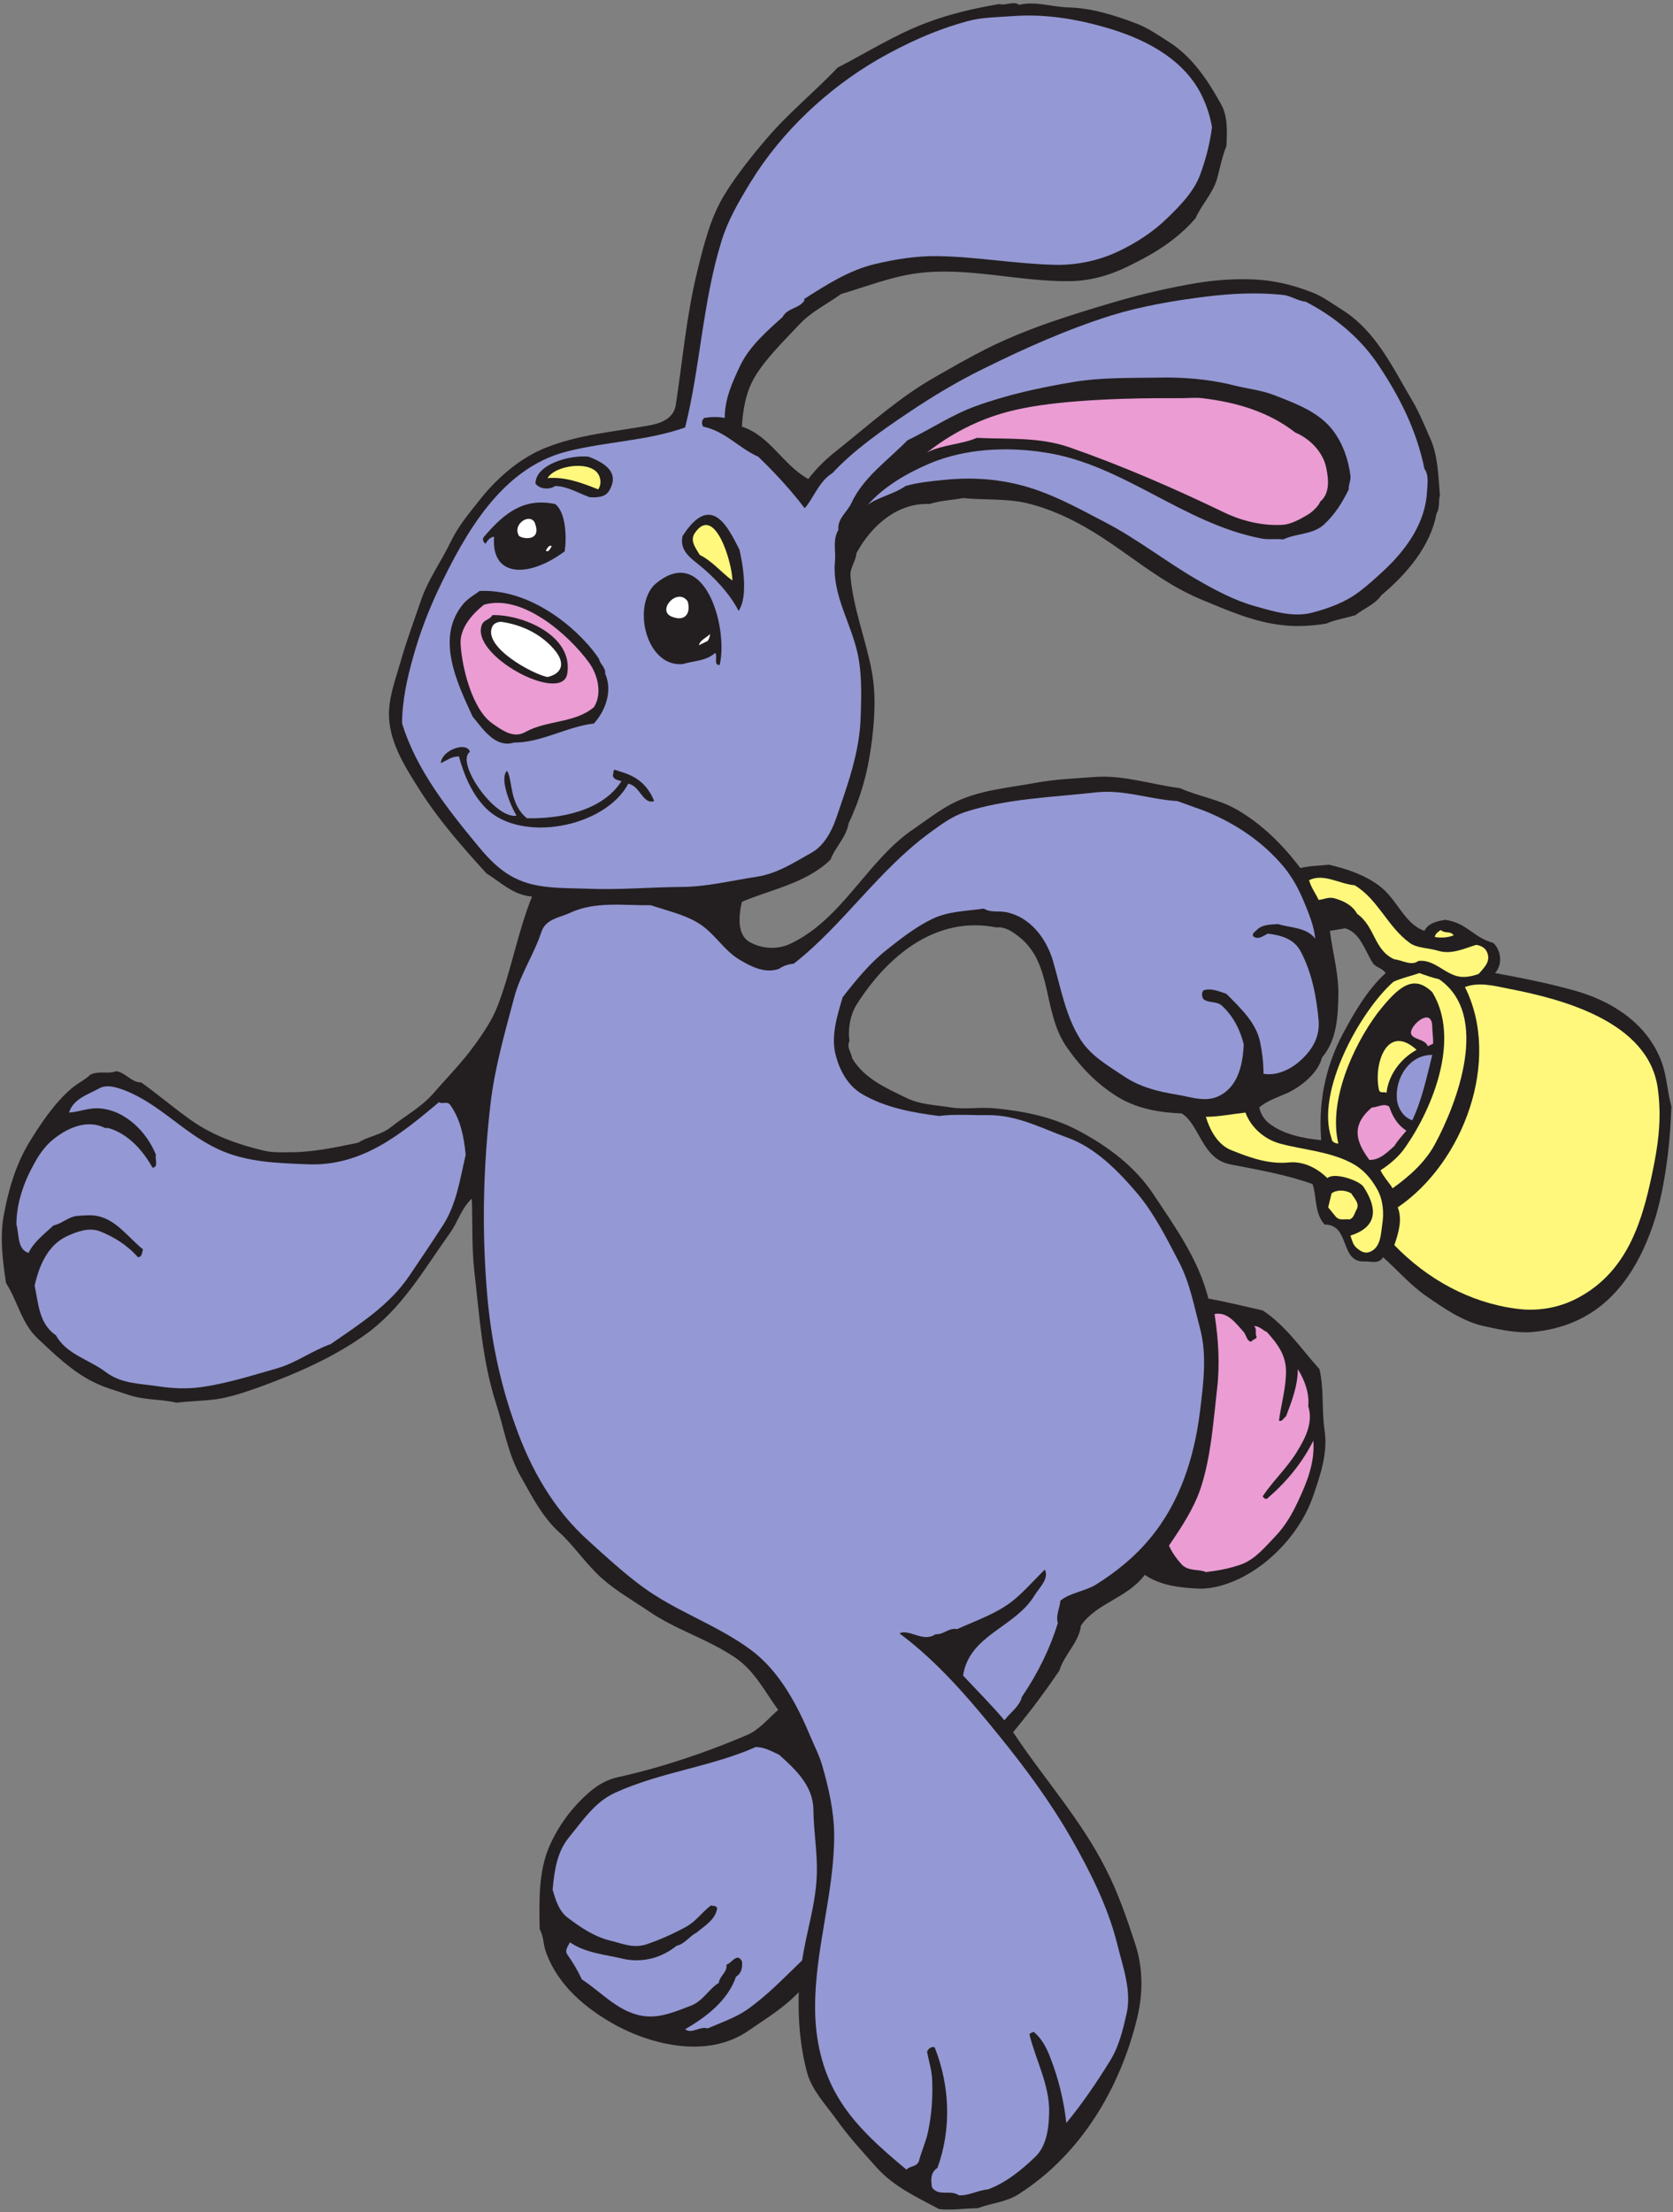 <?xml version="1.0" encoding="UTF-8" standalone="no"?>
<svg
   xmlns:dc="http://purl.org/dc/elements/1.1/"
   xmlns:cc="http://creativecommons.org/ns#"
   xmlns:rdf="http://www.w3.org/1999/02/22-rdf-syntax-ns#"
   xmlns:svg="http://www.w3.org/2000/svg"
   xmlns="http://www.w3.org/2000/svg"
   viewBox="0 0 757.333 1001.333"
   height="1001.333"
   width="757.333"
   xml:space="preserve"
   id="svg2"
   version="1.1"><rect x="0" y="0" width="757.333" height="1001.333" fill="#808080" stroke="none"/><defs
     id="defs6" /><g
     transform="matrix(1.333,0,0,-1.333,0,1001.333)"
     id="g10"><g
       transform="scale(0.1)"
       id="g12"><path
         id="path14"
         style="fill:#231f20;fill-opacity:1;fill-rule:evenodd;stroke:none"
         d="m 3460.64,7495.36 c 55.44,13.68 110.88,-7.2 167.04,-8.64 80.64,-2.16 157.68,-26.64 233.28,-55.44 38.88,-15.12 73.44,-39.6 108.72,-61.92 79.2,-50.4 132.48,-130.32 177.84,-213.12 21.6,-39.6 20.16,-90 17.28,-140.4 -14.4,-34.56 -21.6,-74.16 -31.68,-110.88 -14.4,-49.68 -52.56,-87.84 -73.44,-134.64 -68.4,-78.48 -149.04,-124.56 -236.16,-166.32 -59.76,-28.8 -122.4,-45.36 -187.2,-46.8 -174.96,-2.88 -348.48,49.68 -523.44,26.64 -89.28,-12.24 -171.36,-45.36 -257.04,-70.56 -47.52,-34.56 -100.8,-59.04 -143.28,-105.12 -50.4,-54 -111.6,-113.04 -149.04,-175.68 -30.24,-50.4 -41.04,-111.6 -43.92,-169.2 96.48,-31.68 139.68,-131.04 225.36,-177.84 27.36,36 61.92,69.84 99.36,98.64 107.28,85.68 212.4,180.72 332.64,248.4 55.44,31.68 111.6,64.08 169.92,93.6 139.68,70.56 290.16,116.64 441.36,161.28 91.44,26.64 187.2,48.96 280.08,64.08 62.64,10.08 126.72,14.4 190.8,11.52 64.08,-2.88 127.44,-17.28 189.36,-41.04 41.76,-15.12 71.28,-38.16 108,-61.2 116.64,-72.72 173.52,-198 239.76,-309.6 24.48,-41.76 41.76,-84.96 61.2,-128.88 25.92,-57.6 27.36,-129.6 32.4,-192.96 -5.76,-19.44 0.72,-41.76 -11.52,-61.2 -20.16,-110.16 -100.8,-205.2 -187.2,-277.2 -20.88,-30.96 -61.2,-46.08 -87.84,-67.68 -33.12,-10.08 -67.68,-15.12 -99.36,-28.8 -47.52,-7.92 -98.64,-10.8 -143.28,-5.76 -98.64,9.36 -187.92,48.96 -280.08,87.12 -139.68,57.6 -247.68,157.68 -374.4,234 -68.4,41.04 -141.12,74.88 -218.88,93.6 -72,16.56 -144.72,10.08 -216.72,17.28 -37.44,-7.2 -76.32,-7.92 -113.76,-20.16 -110.16,5.04 -198.72,-74.88 -248.4,-167.04 -2.16,-28.08 -23.04,-50.4 -20.16,-78.48 9.36,-110.16 52.56,-215.28 72.72,-324.72 15.12,-83.52 8.64,-171.36 -2.88,-254.16 -12.24,-91.44 -37.44,-178.56 -76.32,-259.92 -7.92,-48.24 -44.64,-78.48 -61.2,-123.12 -82.08,-80.64 -208.08,-102.96 -300.96,-143.28 -10.8,-43.92 -18,-112.32 26.64,-136.8 42.48,-23.76 95.04,-25.92 137.52,-5.76 177.84,83.52 262.08,285.12 420.48,390.96 41.76,28.8 85.68,62.64 128.88,84.96 88.56,46.08 186.48,52.56 282.96,70.56 66.96,12.24 136.08,15.12 205.2,20.16 95.76,6.48 190.08,-25.92 285.84,-38.16 64.8,-28.8 131.76,-37.44 192.96,-72.72 84.96,-48.96 155.52,-118.8 216,-198.72 30.24,7.92 64.8,7.92 97.2,11.52 61.2,-14.4 121.68,-34.56 172.08,-72.72 61.2,-46.8 82.8,-127.44 151.92,-151.92 12.24,25.92 43.2,33.12 70.56,37.44 75.6,-10.8 92.16,-58.32 163.44,-78.48 27.36,-25.92 31.68,-74.16 5.76,-102.24 90.72,-16.56 177.84,-33.84 268.56,-59.04 122.4,-33.84 240.48,-105.84 292.32,-230.4 23.04,-54.72 23.04,-108.72 38.16,-164.16 -2.16,-49.68 -5.04,-105.12 -11.52,-157.68 -11.52,-92.16 -27.36,-185.04 -61.92,-274.32 -72,-188.64 -194.4,-315.36 -400.32,-333.36 -54.72,-4.32 -113.04,9.36 -163.44,20.16 -72.72,16.56 -135.36,60.48 -195.84,102.24 -54,37.44 -97.2,87.84 -146.16,131.76 -14.4,-24.48 -41.04,-13.68 -61.2,-14.4 -87.84,-5.76 -48.24,125.28 -137.52,125.28 -35.28,38.88 -26.64,100.08 -41.04,137.52 -90.72,32.4 -184.32,48.24 -280.08,66.96 -96.48,19.44 -102.24,134.64 -164.16,172.8 -78.48,2.88 -153.36,17.28 -216,55.44 -68.4,41.76 -123.84,97.92 -172.08,166.32 -87.12,121.68 -46.08,288 -167.04,380.16 -20.88,16.56 -46.8,33.12 -73.44,29.52 -208.8,41.76 -373.68,-100.8 -475.92,-262.8 -21.6,-35.28 -29.52,-83.52 -23.76,-123.12 -10.08,-21.6 6.48,-38.88 9.36,-58.32 41.04,-69.12 117.36,-102.24 184.32,-134.64 46.8,-23.04 99.36,-23.76 151.92,-32.4 48.96,-7.2 97.2,2.16 148.32,-2.88 95.76,-9.36 190.08,-27.36 277.92,-72.72 103.68,-54 198.72,-124.56 262.8,-222.48 73.44,-110.88 151.2,-218.88 184.32,-350.64 62.64,-11.52 123.12,-26.64 184.32,-40.32 77.76,-50.4 132.48,-132.48 192.96,-199.44 15.84,-69.12 7.2,-137.52 17.28,-207.36 11.52,-74.88 -12.96,-149.04 -38.16,-221.76 -38.88,-115.92 -138.96,-229.68 -254.16,-283.68 -41.04,-19.44 -90,-33.84 -133.92,-32.4 -66.24,2.88 -131.76,10.8 -184.32,46.8 -59.04,-79.2 -163.44,-95.04 -216.72,-172.08 -6.48,-57.6 -57.6,-99.36 -72.72,-151.92 -48.96,-72.72 -100.8,-141.84 -157.68,-210.24 103.68,-156.96 229.68,-295.2 315.36,-465.12 41.76,-82.08 71.28,-167.761 99.36,-254.159 27.36,-82.801 26.64,-171.359 5.76,-254.16 -56.16,-230.403 -187.2,-459.36 -403.2,-596.16 -40.32,-25.922 -92.16,-29.52 -137.52,-46.801 -43.2,0 -87.12,-7.918 -131.04,-2.879 -75.6,40.32 -151.92,74.879 -210.96,139.68 -51.84,58.32 -95.04,104.398 -139.68,167.039 -36,49.679 -80.64,96.48 -97.2,154.8 -24.48,89.282 -31.68,183.598 -28.8,275.04 -51.84,-54.719 -113.04,-90.719 -172.08,-131.758 -59.76,-41.043 -132.48,-56.883 -208.08,-52.563 -83.52,5.039 -167.76,32.403 -242.64,72.723 C 1987.52,692.801 1893.2,772 1853.6,885.039 c -9.36,24.481 -6.48,51.84 -20.88,75.602 -2.16,99.359 -3.6,197.279 32.4,280.799 30.96,71.28 76.32,132.48 134.64,183.6 28.8,25.92 62.64,44.64 99.36,52.56 149.76,33.12 298.08,83.52 438.48,143.28 42.48,18.72 70.56,55.44 105.12,84.96 -44.64,61.2 -79.2,131.04 -143.28,175.68 -95.04,65.52 -204.48,95.76 -298.08,160.56 -51.84,35.28 -109.44,67.68 -157.68,110.88 -52.56,46.8 -99.36,115.92 -143.28,154.8 -59.04,52.56 -96.48,128.16 -131.76,190.08 -44.64,78.48 -57.6,167.04 -84.96,251.28 -46.08,144 -55.44,294.48 -72.72,444.24 -9.36,82.8 -5.76,167.04 -8.64,248.4 -36,-32.4 -47.52,-80.64 -76.32,-119.52 -87.84,-123.12 -162,-255.6 -289.44,-344.88 -106.56,-75.6 -231.84,-130.32 -356.4,-175.68 -47.519,-16.56 -96.48,-33.84 -146.16,-41.04 -44.641,-5.76 -93.602,-6.48 -134.641,-11.52 -56.16,12.96 -109.437,7.92 -163.437,26.64 -40.32,13.68 -81.363,24.48 -119.524,43.92 -71.277,35.28 -131.039,93.6 -187.199,146.16 -55.437,50.4 -69.121,128.16 -108.719,189.36 -11.52,75.6 -20.879,151.2 -8.641,225.36 15.84,87.84 40.32,172.8 84.961,248.4 39.597,64.8 87.121,136.8 146.16,187.2 22.32,18.72 44.641,28.08 64.078,46.8 31.68,14.4 56.16,0.72 87.84,11.52 31.68,-4.32 51.121,-38.16 84.961,-38.16 58.32,-41.76 110.879,-87.12 169.199,-128.16 72.723,-51.84 160.563,-82.8 242.641,-102.24 33.84,-8.64 62.64,-6.48 96.48,-6.48 75.6,0 154.08,17.28 228.24,32.4 32.4,21.6 77.76,25.92 110.88,52.56 47.52,38.16 102.24,66.96 143.28,113.76 47.52,54.72 97.92,105.12 140.4,164.16 32.4,44.64 62.64,89.28 81.36,140.4 45.36,120.24 66.24,245.52 114.48,365.04 -61.92,3.6 -107.28,48.96 -154.8,78.48 -81.36,89.28 -160.56,179.28 -225.36,280.8 -46.8,74.16 -98.64,153.36 -105.12,242.64 -5.04,66.24 20.16,130.32 38.16,192.96 19.44,69.84 46.08,140.4 69.84,210.24 24.48,72 69.12,132.48 102.24,201.6 26.64,54.72 64.8,98.64 102.24,146.16 55.44,69.12 132.48,136.08 216.72,169.92 112.32,45.36 229.68,54.72 347.76,75.6 38.16,6.48 88.56,20.16 96.48,70.56 23.04,150.48 36,303.12 72.72,452.88 22.32,90.72 44.64,183.6 93.6,262.8 40.32,65.52 91.44,129.6 143.28,190.08 74.16,87.12 164.16,159.12 239.76,239.76 100.8,51.84 194.4,111.6 300.96,151.92 81.36,30.96 164.16,49.68 248.4,64.08 20.88,-6.48 50.4,11.52 66.96,-2.88 z M 4661.6,4242.4 c 10.8,-16.56 32.4,-16.56 43.92,-34.56 -62.64,-57.6 -106.56,-133.92 -146.16,-208.08 -30.24,-57.6 -51.84,-118.08 -64.08,-183.6 -10.8,-57.6 -12.96,-117.36 -8.64,-175.68 -61.92,6.48 -128.16,18.72 -178.56,58.32 -16.56,13.68 -27.36,32.4 -31.68,52.56 26.64,23.76 63.36,34.56 96.48,49.68 44.64,20.88 103.68,66.96 116.64,120.24 49.68,58.32 54,136.08 55.44,207.36 2.16,74.88 -19.44,148.32 -28.8,222.48 17.28,2.88 34.56,5.76 51.84,8.64 50.4,-13.68 67.68,-76.32 93.6,-117.36" /><path
         id="path16"
         style="fill:#ea9cd3;fill-opacity:1;fill-rule:evenodd;stroke:none"
         d="m 4007.12,6159.76 c 25.2,0 52.56,2.88 76.32,0 114.48,-13.68 223.92,-45.36 315.36,-116.64 50.4,-20.88 95.04,-67.68 105.12,-120.24 7.92,-37.44 12.96,-86.4 -20.16,-113.76 -5.76,-15.12 -25.2,-33.84 -41.04,-43.92 -25.2,-15.12 -57.6,-33.12 -84.96,-35.28 -66.96,-4.32 -136.8,11.52 -198.72,41.04 -172.08,82.8 -347.04,159.12 -528.48,222.48 -102.96,35.28 -208.8,26.64 -313.2,31.68 -53.28,-23.04 -115.92,-22.32 -169.2,-49.68 82.8,64.8 172.8,110.88 271.44,137.52 73.44,19.44 149.76,28.8 225.36,35.28 120.24,10.08 241.2,12.24 362.16,11.52" /><path
         id="path18"
         style="fill:#fff87d;fill-opacity:1;fill-rule:evenodd;stroke:none"
         d="m 2034.32,5896.96 c 7.2,-15.84 6.48,-33.12 -2.88,-46.8 -54,21.6 -113.04,43.92 -172.08,38.16 25.92,44.64 151.2,61.92 174.96,8.64" /><path
         id="path20"
         style="fill:#ffffff;fill-opacity:1;fill-rule:evenodd;stroke:none"
         d="m 1815.44,5738.56 c 25.92,-64.08 -36,-58.32 -52.56,-46.8 -24.48,38.88 33.84,78.48 52.56,46.8" /><path
         id="path22"
         style="fill:#fff87d;fill-opacity:1;fill-rule:evenodd;stroke:none"
         d="m 2487.2,5540.56 c -37.44,27.36 -67.68,65.52 -110.88,87.12 -12.24,21.6 -34.56,46.8 -17.28,73.44 68.4,102.24 128.16,-102.96 128.16,-160.56" /><path
         id="path24"
         style="fill:#ffffff;fill-opacity:1;fill-rule:evenodd;stroke:none"
         d="m 1873.76,5657.2 c -5.04,-6.48 -10.8,-23.76 -20.16,-14.4 5.76,7.2 10.08,20.16 20.16,14.4" /><path
         id="path26"
         style="fill:#ffffff;fill-opacity:1;fill-rule:evenodd;stroke:none"
         d="m 2335.28,5470 c 11.52,-39.6 -7.92,-69.84 -52.56,-52.56 -55.44,20.16 18,102.24 52.56,52.56" /><path
         id="path28"
         style="fill:#ffffff;fill-opacity:1;fill-rule:evenodd;stroke:none"
         d="m 1704.56,5400.16 c 66.24,-10.08 128.88,-38.88 174.96,-90.72 41.76,-46.8 31.68,-84.24 -20.16,-96.48 -49.68,9.36 -221.76,102.24 -187.2,172.08 5.76,12.24 23.04,16.56 32.4,15.12" /><path
         id="path30"
         style="fill:#ffffff;fill-opacity:1;fill-rule:evenodd;stroke:none"
         d="m 2402.96,5335.36 -29.52,-14.4 c 3.6,17.28 25.2,25.2 38.16,38.16 -0.72,-5.04 -2.88,-16.56 -8.64,-23.76" /><path
         id="path32"
         style="fill:#9498d4;fill-opacity:1;fill-rule:evenodd;stroke:none"
         d="m 4086.32,4760.08 c 101.52,-39.6 200.88,-103.68 274.32,-192.96 29.52,-36 50.4,-75.6 67.68,-117.36 16.56,-40.32 33.84,-80.64 38.16,-125.28 -30.24,39.6 -82.8,36 -126,49.68 -23.04,-1.44 -54,-0.72 -72.72,-20.16 -5.76,-6.48 -16.56,-10.8 -12.24,-20.88 16.56,-14.4 35.28,1.44 49.68,8.64 46.08,-5.76 90.72,-17.28 113.76,-64.08 36.72,-71.28 51.84,-151.2 59.04,-231.12 5.04,-61.2 -27.36,-107.28 -70.56,-143.28 -31.68,-25.92 -75.6,-44.64 -116.64,-37.44 0,36 -4.32,72.72 -11.52,108 -14.4,66.24 -63.36,111.6 -114.48,163.44 -24.48,8.64 -54,20.88 -78.48,11.52 -5.76,-9.36 -5.76,-18.72 0,-28.8 18,-15.84 45.36,-5.76 64.08,-23.76 38.16,-35.28 61.2,-81.36 73.44,-131.04 -3.6,-64.08 -16.56,-131.04 -70.56,-167.04 -51.12,-33.84 -101.52,-12.24 -157.68,-2.88 -63.36,10.08 -125.28,25.92 -178.56,61.92 -52.56,35.28 -110.16,67.68 -146.16,122.4 -52.56,81.36 -68.4,178.56 -95.76,272.16 -23.04,74.88 -77.76,148.32 -161.28,163.44 -24.48,4.32 -49.68,-2.88 -72.72,11.52 -59.04,-8.64 -120.96,-8.64 -175.68,-35.28 -56.16,-27.36 -105.84,-66.24 -154.8,-105.12 -56.88,-44.64 -105.84,-105.12 -149.04,-160.56 -18.72,-63.36 -41.04,-133.2 -23.04,-198.72 12.96,-48.96 39.6,-100.08 87.12,-128.88 79.92,-47.52 172.8,-64.08 263.52,-75.6 54,7.2 110.16,2.16 163.44,2.88 100.08,1.44 182.88,-43.92 272.16,-76.32 94.32,-33.84 169.92,-110.16 239.76,-192.24 57.6,-69.84 97.2,-149.76 139.68,-231.12 36.72,-70.56 50.4,-147.6 70.56,-222.48 25.2,-94.32 11.52,-190.8 0,-286.56 -19.44,-154.08 -67.68,-306.72 -169.92,-429.12 -52.56,-63.36 -113.76,-112.32 -180.72,-154.8 -38.88,-24.48 -90.72,-28.8 -123.12,-56.16 -1.44,-23.04 -16.56,-50.4 -8.64,-75.6 -27.36,-89.28 -69.12,-172.8 -122.4,-251.28 -7.2,-31.68 -41.04,-54.72 -59.04,-79.2 -43.92,52.56 -93.6,101.52 -140.4,151.92 20.88,138.24 176.4,162.72 242.64,272.16 16.56,27.36 49.68,55.44 35.28,87.84 -34.56,-33.12 -66.96,-71.28 -105.12,-102.96 -57.6,-46.8 -126.72,-69.12 -192.96,-99.36 -28.8,5.76 -45.36,-19.44 -73.44,-17.28 -41.76,-29.52 -89.28,19.44 -122.4,2.88 128.88,-95.76 234.72,-219.6 336.24,-344.88 90.72,-111.6 176.4,-227.52 248.4,-353.52 64.08,-112.32 123.84,-231.84 154.8,-356.399 18.72,-76.32 48.96,-156.242 32.4,-234 -12.96,-56.883 -26.64,-115.922 -59.04,-166.32 -44.64,-72 -92.16,-141.84 -146.16,-207.36 -8.64,78.481 -27.36,153.36 -55.44,224.641 -12.24,31.68 -28.08,61.918 -55.44,84.957 -4.32,-2.879 -10.8,-2.879 -14.4,-8.641 20.88,-85.679 68.4,-172.078 66.96,-262.797 -0.72,-53.281 -7.92,-115.203 -46.8,-152.64 -47.52,-46.082 -100.8,-88.563 -160.56,-110.879 -34.56,-2.883 -66.24,-22.32 -99.36,-20.16 -28.8,20.16 -66.24,-5.043 -90.72,25.918 -5.04,23.761 -5.76,52.558 18,66.961 48.24,132.48 42.48,278.64 -9.36,409.679 -12.24,3.602 -21.6,-5.039 -25.92,-15.121 5.76,-30.238 15.84,-61.918 17.28,-92.879 2.88,-60.48 -1.44,-121.679 -14.4,-181.441 -7.2,-31.68 -20.88,-61.918 -29.52,-93.598 -5.76,-24.48 -32.4,-18.722 -43.2,-32.402 -86.4,72 -177.12,150.48 -234,248.402 -52.56,89.278 -76.32,193.68 -76.32,301.68 -0.72,198.719 66.24,392.399 64.8,590.399 -1.44,81.36 -19.44,158.4 -41.04,233.28 -9.36,32.4 -24.48,61.2 -38.16,93.6 -45.36,108.72 -105.84,225.36 -204.48,298.08 -115.92,85.68 -255.6,130.32 -371.52,216.72 -59.04,43.92 -120.24,99.36 -177.84,151.92 -120.96,108 -197.28,245.52 -248.4,388.8 -56.16,153.36 -87.84,315.36 -99.36,478.8 -15.84,207.36 -10.08,415.44 14.4,622.8 14.4,119.52 48.24,236.88 79.2,353.52 20.88,80.64 67.68,147.6 92.88,224.64 15.12,44.64 61.92,48.24 97.2,64.8 86.4,40.32 183.6,24.48 274.32,25.92 53.28,-18 109.44,-30.24 157.68,-58.32 58.32,-33.84 89.28,-95.76 146.16,-128.16 39.6,-23.04 84.24,-46.08 131.76,-29.52 14.4,10.08 30.96,15.84 49.68,17.28 166.32,129.6 287.28,316.8 461.52,444.24 38.16,28.08 76.32,56.16 119.52,70.56 141.84,46.08 296.64,50.4 444.96,66.96 95.04,10.8 182.88,-23.76 277.2,-29.52 l 87.84,-31.68" /><path
         id="path34"
         style="fill:#fff87d;fill-opacity:1;fill-rule:evenodd;stroke:none"
         d="m 4600.4,4505.92 c 79.92,-48.24 111.6,-141.12 187.2,-195.84 24.48,-18 64.08,-16.56 96.48,-26.64 45.36,-13.68 88.56,7.92 128.88,20.16 15.12,-2.16 30.96,-9.36 37.44,-25.92 12.96,-31.68 -11.52,-51.84 -28.8,-72.72 -21.6,-7.92 -43.92,-12.24 -64.8,-9.36 -50.4,7.92 -87.12,60.48 -140.4,53.28 -23.04,-18 -54.72,2.88 -81.36,5.76 -69.12,30.24 -64.8,110.88 -126,154.08 -18,31.68 -48.24,44.64 -78.48,53.28 -18.72,5.04 -35.28,-4.32 -52.56,-5.76 -10.8,23.04 -26.64,43.92 -32.4,66.96 49.68,24.48 102.96,-12.96 154.8,-17.28" /><path
         id="path36"
         style="fill:#fff87d;fill-opacity:1;fill-rule:evenodd;stroke:none"
         d="m 4936.64,4336 c -19.44,-7.92 -42.48,-9.36 -64.08,-5.76 2.16,12.24 10.08,16.56 20.16,23.76 15.12,-13.68 32.4,-1.44 43.92,-18" /><path
         id="path38"
         style="fill:#fff87d;fill-opacity:1;fill-rule:evenodd;stroke:none"
         d="m 4820,4207.84 c 22.32,-7.92 43.92,-15.84 66.96,-20.88 176.4,-121.68 60.48,-422.64 -14.4,-560.88 -33.12,-61.2 -87.84,-109.44 -143.28,-149.04 -11.52,18.72 -32.4,41.04 -41.04,61.2 30.96,20.16 61.92,45.36 84.96,79.2 93.6,134.64 187.2,367.92 90.72,525.6 -63.36,61.2 -113.04,22.32 -187.2,-72.72 -82.8,-111.6 -166.32,-298.8 -131.76,-441.36 -10.08,0 -23.04,5.76 -23.04,17.28 -56.16,158.4 99.36,434.88 210.24,532.08 28.08,12.96 62.64,20.16 87.84,29.52" /><path
         id="path40"
         style="fill:#fff87d;fill-opacity:1;fill-rule:evenodd;stroke:none"
         d="m 5123.84,4154.56 c 183.6,-35.28 473.04,-112.32 505.44,-335.52 12.96,-90 5.04,-172.08 -11.52,-257.04 -36,-183.6 -84.24,-366.48 -263.52,-459.36 -64.08,-33.12 -136.08,-43.92 -204.48,-34.56 -159.84,20.88 -303.12,100.8 -414.72,216 14.4,41.04 28.08,87.84 11.52,128.16 223.92,151.92 352.8,500.4 228.24,748.08 47.52,18 99.36,4.32 149.04,-5.76" /><path
         id="path42"
         style="fill:#ea9cd3;fill-opacity:1;fill-rule:evenodd;stroke:none"
         d="m 4863.92,4026.4 c 0,-19.44 3.6,-38.16 2.88,-58.32 l -18,-8.64 c -10.8,30.96 -74.88,19.44 -52.56,61.2 15.12,27.36 66.24,63.36 67.68,5.76" /><path
         id="path44"
         style="fill:#fff87d;fill-opacity:1;fill-rule:evenodd;stroke:none"
         d="m 4810.64,3947.2 c -53.28,-29.52 -95.04,-83.52 -102.24,-146.16 -8.64,5.76 -23.04,-4.32 -25.92,12.24 -18,88.56 28.8,224.64 128.16,133.92" /><path
         id="path46"
         style="fill:#9498d4;fill-opacity:1;fill-rule:evenodd;stroke:none"
         d="m 4863.92,3929.92 c -18.72,-74.88 -34.56,-151.2 -67.68,-221.76 -30.24,8.64 -50.4,42.48 -52.56,72.72 -5.76,69.12 41.04,149.76 120.24,149.04" /><path
         id="path48"
         style="fill:#9498d4;fill-opacity:1;fill-rule:evenodd;stroke:none"
         d="m 421.52,3810.4 c 119.519,-46.08 200.16,-144 315.359,-198.72 97.199,-46.8 205.199,-48.96 309.601,-53.28 183.6,-6.48 314.64,102.24 444.24,210.96 14.4,-7.92 28.08,5.04 38.16,-9.36 35.28,-48.96 46.8,-109.44 52.56,-169.2 -18.72,-80.64 -30.96,-166.32 -75.6,-236.88 -36.72,-56.88 -75.6,-114.48 -114.48,-172.08 -68.4,-102.24 -172.08,-167.04 -268.56,-234 -63.36,-22.32 -116.64,-63.36 -181.441,-82.08 -86.398,-24.48 -170.64,-51.84 -259.918,-64.08 -48.242,-6.48 -95.761,-4.32 -143.281,2.88 -64.801,10.08 -126,7.92 -180.719,49.68 -53.281,40.32 -133.203,59.76 -167.043,123.12 -58.32,39.6 -59.757,108 -72.718,169.2 14.398,64.8 43.199,136.08 108,167.04 36,16.56 76.32,31.68 113.761,17.28 47.52,-18.72 92.879,-46.8 128.879,-87.84 15.121,0 13.68,17.28 17.282,26.64 -51.122,41.04 -90.723,101.52 -157.68,113.76 -20.883,3.6 -39.602,1.44 -64.082,0 -30.961,-2.16 -52.559,-26.64 -82.078,-32.4 -29.524,-28.08 -66.961,-55.44 -84.961,-93.6 -39.602,13.68 -30.961,62.64 -41.039,96.48 0,71.28 24.477,142.56 59.039,204.48 17.277,32.4 39.597,64.8 69.84,87.84 46.078,36 111.597,66.24 172.8,35.28 10.079,2.16 23.758,-4.32 34.559,-8.64 58.32,-25.92 100.078,-79.2 126,-126 21.602,2.16 7.199,29.52 11.52,43.92 -30.961,77.04 -103.68,151.92 -192.961,157.68 -37.438,2.16 -66.957,-12.24 -102.239,-14.4 15.121,47.52 64.801,61.2 102.239,82.08 26.64,14.4 56.882,4.32 84.961,-5.76" /><path
         id="path50"
         style="fill:#ea9cd3;fill-opacity:1;fill-rule:evenodd;stroke:none"
         d="m 4717.76,3754.24 c 9.36,-28.8 26.64,-61.92 58.32,-81.36 -15.84,-19.44 -28.8,-32.4 -41.04,-52.56 -24.48,-20.88 -48.96,-48.24 -84.96,-46.8 -39.6,54.72 -68.4,113.04 8.64,177.84 20.88,0.72 40.32,15.84 59.04,2.88" /><path
         id="path52"
         style="fill:#fff87d;fill-opacity:1;fill-rule:evenodd;stroke:none"
         d="m 4229.6,3734.08 c 18.72,-51.12 64.8,-90.72 116.64,-105.12 79.92,-21.6 163.44,-25.92 239.76,-64.08 41.04,-20.88 67.68,-50.4 90.72,-90.72 20.16,-36 23.76,-79.92 17.28,-120.24 -5.04,-34.56 -5.04,-79.2 -43.92,-93.6 -17.28,-5.76 -31.68,4.32 -43.92,15.12 -12.24,10.8 -15.12,26.64 -20.16,41.04 100.08,31.68 87.12,100.8 43.92,166.32 -15.84,21.6 -99.36,49.68 -122.4,28.8 -33.84,33.84 -81.36,57.6 -128.88,53.28 -70.56,-7.2 -134.64,16.56 -195.84,41.04 -47.52,18 -74.16,69.12 -87.84,113.76 43.2,0 92.88,10.08 134.64,14.4" /><path
         id="path54"
         style="fill:#fff87d;fill-opacity:1;fill-rule:evenodd;stroke:none"
         d="m 4588.88,3459.76 c 10.08,-17.28 30.24,-34.56 17.28,-56.16 -6.48,-10.8 -7.92,-26.64 -23.04,-32.4 -19.44,2.88 -32.4,-5.76 -46.8,9.36 l -25.92,31.68 11.52,47.52 c 17.28,12.96 46.08,12.24 66.96,0" /><path
         id="path56"
         style="fill:#ea9cd3;fill-opacity:1;fill-rule:evenodd;stroke:none"
         d="m 4223.84,2988.88 c 8.64,-10.08 10.08,-32.4 25.92,-32.4 4.32,7.92 13.68,6.48 18,15.12 -7.2,10.8 2.16,28.8 -9.36,37.44 16.56,1.44 29.52,-13.68 43.92,-20.16 36,-39.6 63.36,-77.04 64.8,-128.88 1.44,-57.6 -17.28,-118.8 -23.76,-172.08 11.52,-4.32 15.84,10.08 23.76,14.4 19.44,51.12 39.6,102.24 40.32,160.56 23.04,-37.44 39.6,-81.36 35.28,-125.28 18,-56.88 -10.8,-110.16 -38.16,-154.8 -33.12,-54.72 -81.36,-98.64 -116.64,-151.92 4.32,-5.04 10.08,-12.96 17.28,-5.76 63.36,54.72 116.64,118.8 154.8,195.12 5.76,-74.88 -22.32,-143.28 -52.56,-207.36 -19.44,-41.76 -43.2,-82.8 -75.6,-116.64 -35.28,-36.72 -69.12,-79.2 -117.36,-96.48 -37.44,-13.68 -81.36,-21.6 -119.52,-25.92 -20.88,10.8 -59.04,1.44 -82.08,25.92 -18,20.16 -33.12,41.04 -43.2,64.08 41.76,61.2 84.24,124.56 108,195.84 35.28,108 42.48,224.64 55.44,336.24 10.08,86.4 4.32,169.92 -8.64,254.16 44.64,9.36 74.16,-33.84 99.36,-61.2" /><path
         id="path58"
         style="fill:#9498d4;fill-opacity:1;fill-rule:evenodd;stroke:none"
         d="m 2566.4,1579.84 c 28.8,0 51.84,-13.68 79.2,-25.92 56.16,-50.4 115.92,-105.84 116.64,-187.2 0.72,-73.44 14.4,-147.6 11.52,-221.76 -3.6,-100.8 -35.28,-192.241 -49.68,-289.44 -61.2,-59.04 -117.36,-118.079 -186.48,-167.04 -41.76,-28.8 -90,-44.64 -134.64,-64.082 -25.92,8.641 -54,-20.16 -76.32,-2.878 72.72,42.48 144.72,97.199 172.8,178.558 19.44,12.242 22.32,30.961 20.16,52.563 -17.28,30.961 -35.28,-7.922 -52.56,-11.52 3.6,-25.922 -23.76,-38.883 -25.92,-61.922 -36.72,-23.039 -53.28,-62.64 -97.2,-78.48 -46.8,-18 -97.2,-39.598 -148.32,-35.278 -90,7.2 -148.32,79.2 -219.6,125.278 -13.68,29.519 -30.24,57.601 -49.68,84.961 -9.36,13.679 2.88,28.8 9.36,41.039 51.84,-36 117.36,-41.039 177.84,-55.438 67.68,-15.84 133.92,2.879 184.32,43.918 26.64,5.039 46.08,34.563 66.96,43.922 28.08,23.758 66.24,45.359 70.56,84.239 -4.32,9.36 -13.68,5.76 -20.88,8.64 -30.96,-23.04 -51.12,-54.719 -84.96,-72.719 -41.76,-23.043 -87.12,-43.199 -131.04,-58.32 -48.24,-16.563 -82.8,1.437 -126,11.519 -53.28,12.961 -102.24,45.36 -146.16,79.2 -28.8,22.32 -39.6,59.76 -49.68,93.6 5.76,64.8 15.12,128.88 55.44,177.84 46.08,55.44 87.12,120.24 157.68,151.92 153.36,69.84 326.16,87.84 476.64,154.8" /><path
         id="path60"
         style="fill:#9498d4;fill-opacity:1;fill-rule:evenodd;stroke:none"
         d="m 3440.48,7457.2 c 103.68,7.92 210.96,-8.64 312.48,-38.16 122.4,-34.56 255.6,-97.92 321.84,-218.88 19.44,-36.72 33.84,-77.04 41.04,-119.52 -6.48,-54.72 -21.6,-112.32 -41.04,-164.16 -20.88,-54.72 -64.8,-100.8 -108.72,-143.28 -50.4,-49.68 -110.16,-87.84 -172.08,-116.64 -66.24,-30.96 -140.4,-45.36 -210.24,-43.92 -133.2,2.88 -265.68,27.36 -397.44,29.52 -72,1.44 -143.28,-10.08 -213.84,-26.64 -89.28,-20.88 -165.6,-70.56 -242.64,-119.52 l 2.88,-2.88 c -18,-30.24 -58.32,-25.2 -75.6,-58.32 -53.28,-47.52 -112.32,-99.36 -143.28,-164.16 -26.64,-55.44 -53.28,-115.2 -52.56,-177.84 -24.48,4.32 -45.36,3.6 -69.84,0 -9.36,-8.64 -9.36,-19.44 -3.6,-29.52 74.16,-15.12 120.96,-72.72 187.2,-102.24 54,-51.84 110.16,-112.32 157.68,-174.96 28.8,31.68 47.52,90.72 94.32,119.52 71.28,77.04 167.76,144.72 257.04,204.48 82.08,55.44 166.32,105.84 254.16,149.04 141.12,69.84 284.4,133.92 434.88,181.44 105.84,32.4 212.4,50.4 321.84,64.08 87.12,10.8 175.68,15.12 262.8,5.76 25.92,-2.88 48.96,-20.16 76.32,-23.04 91.44,-46.8 178.56,-116.64 239.76,-204.48 76.32,-111.6 136.8,-230.4 163.44,-362.88 15.84,-20.88 10.08,-52.56 8.64,-79.2 -5.76,-105.84 -71.28,-196.56 -149.04,-268.56 -21.6,-20.16 -52.56,-48.24 -81.36,-69.84 -47.52,-36 -103.68,-56.16 -158.4,-70.56 -63.36,-17.28 -130.32,3.6 -192.24,20.88 -71.28,19.44 -136.8,54.72 -199.44,90.72 -105.84,61.2 -203.04,138.24 -312.48,195.12 -96.48,50.4 -191.52,103.68 -298.08,128.88 -83.52,20.16 -169.92,23.76 -254.16,14.4 -42.48,-4.32 -85.68,-8.64 -125.28,-20.16 -40.32,-28.08 -94.32,-38.16 -128.88,-64.08 57.6,64.08 133.2,107.28 210.24,140.4 121.68,51.12 262.8,57.6 391.68,37.44 266.4,-40.32 470.16,-241.92 736.56,-292.32 24.48,-4.32 48.24,0 72.72,-2.88 43.92,20.88 99.36,15.84 137.52,49.68 38.88,36 62.64,74.88 84.96,120.24 -1.44,15.12 7.92,30.96 5.76,46.8 -7.2,55.44 -25.2,107.28 -58.32,151.92 -47.52,63.36 -124.56,91.44 -195.84,119.52 -46.08,18.72 -98.64,23.76 -143.28,35.28 -84.96,21.6 -175.68,28.08 -259.92,25.92 -94.32,-1.44 -190.08,0.72 -280.8,-14.4 -113.04,-18.72 -226.08,-43.2 -333.36,-82.08 -82.08,-29.52 -154.8,-79.2 -233.28,-116.64 -66.24,-68.4 -149.04,-124.56 -190.08,-213.12 -13.68,-30.24 -48.24,-52.56 -43.92,-90.72 -20.16,-33.84 -8.64,-69.84 -11.52,-105.12 -12.24,-121.68 63.36,-221.76 81.36,-339.12 10.08,-63.36 7.92,-128.16 5.76,-190.08 -2.88,-119.52 -45.36,-234.72 -84.24,-347.76 -15.12,-43.2 -41.04,-90.72 -82.08,-113.76 -60.48,-33.84 -116.64,-71.28 -187.2,-82.08 -85.68,-12.96 -171.36,-34.56 -257.04,-34.56 -107.28,-0.72 -214.56,-10.8 -321.84,-5.76 -82.08,2.88 -170.64,-1.44 -244.8,37.44 -48.96,25.2 -84.96,62.64 -120.24,105.12 -110.16,133.2 -211.68,262.8 -259.92,418.32 0,75.6 17.28,154.8 38.16,227.52 21.6,78.48 51.84,156.24 84.24,225.36 90.72,190.08 213.84,413.28 435.6,470.16 133.92,34.56 273.6,36 403.2,82.08 51.12,203.04 59.76,426.96 123.12,631.44 21.6,71.28 58.32,134.64 99.36,201.6 105.84,172.8 262.8,317.52 429.12,414.72 98.64,56.88 198.72,102.24 307.44,131.76 48.96,13.68 105.84,13.68 154.8,17.28 z M 1595.84,4958.8 c -50.4,-33.84 82.8,-228.24 158.4,-216.72 -16.56,26.64 -60.48,124.56 -32.4,152.64 20.16,-31.68 6.48,-111.6 67.68,-161.28 111.6,-2.16 255.6,23.76 321.12,126 -10.8,3.6 -28.08,5.04 -29.52,20.16 3.6,5.76 -0.72,20.88 8.64,18 29.52,-11.52 97.92,-20.16 131.76,-105.84 -38.16,-12.96 -47.52,51.84 -87.84,59.04 -79.2,-148.32 -362.16,-202.32 -481.68,-84.96 -48.24,47.52 -75.6,112.32 -93.6,177.84 -25.92,-1.44 -33.12,-9.36 -61.2,-23.04 1.44,43.2 87.84,75.6 98.64,38.16 z m 473.76,888.48 c -14.4,-25.92 -44.64,-24.48 -66.96,-23.76 -39.6,14.4 -76.32,37.44 -117.36,38.16 -19.44,-13.68 -54,-10.8 -66.96,8.64 1.44,66.96 120.96,97.92 181.44,90.72 48.24,-19.44 106.56,-49.68 69.84,-113.76 z m 441.36,-201.6 c 12.24,-50.4 30.24,-161.28 -2.88,-208.08 -27.36,55.44 -83.52,116.64 -140.4,161.28 -29.52,23.04 -59.76,48.96 -49.68,92.88 97.92,152.64 155.52,27.36 192.96,-46.08 z M 2444,5254 c -22.32,-1.44 -5.76,28.8 -15.12,41.04 -30.96,-28.08 -72.72,-26.64 -110.88,-38.16 -122.4,-10.08 -170.64,190.8 -96.48,268.56 169.92,149.76 252.72,-144 222.48,-271.44 z m -526.32,385.92 c -120.96,-90.72 -250.56,-90 -239.76,48.96 -13.68,1.44 -24.48,-15.84 -28.8,-23.04 -6.48,2.88 -12.96,15.12 -5.76,23.04 76.32,90 141.12,131.76 241.92,111.6 38.16,-29.52 38.88,-119.52 32.4,-160.56 z m 116.64,-365.76 c 3.6,-18 23.04,-28.8 20.88,-49.68 25.2,-57.6 2.16,-124.56 -38.16,-169.2 -92.16,-10.8 -179.28,-65.52 -271.44,-64.8 -65.52,-20.16 -108.72,51.12 -140.4,87.84 -54.72,118.08 -128.16,271.44 -29.52,385.92 20.88,21.6 37.44,28.08 52.56,41.04 198.72,8.64 362.88,-162 406.08,-231.12" /><path
         id="path62"
         style="fill:#ea9cd3;fill-opacity:1;fill-rule:evenodd;stroke:none"
         d="m 1999.76,5262.64 c 29.52,-40.32 46.8,-105.12 17.28,-151.92 -65.52,-55.44 -159.12,-43.2 -234,-84.96 -39.6,-22.32 -79.2,7.2 -110.88,29.52 -67.68,46.8 -102.96,187.2 -108,268.56 -3.6,55.44 39.6,102.96 79.2,134.64 130.32,38.16 288,-102.24 356.4,-195.84 z m -73.44,-38.16 c -16.56,-105.12 -333.36,61.92 -289.44,167.04 7.92,17.28 25.92,15.12 35.28,31.68 102.96,2.88 275.76,-69.84 254.16,-198.72" /></g></g></svg>